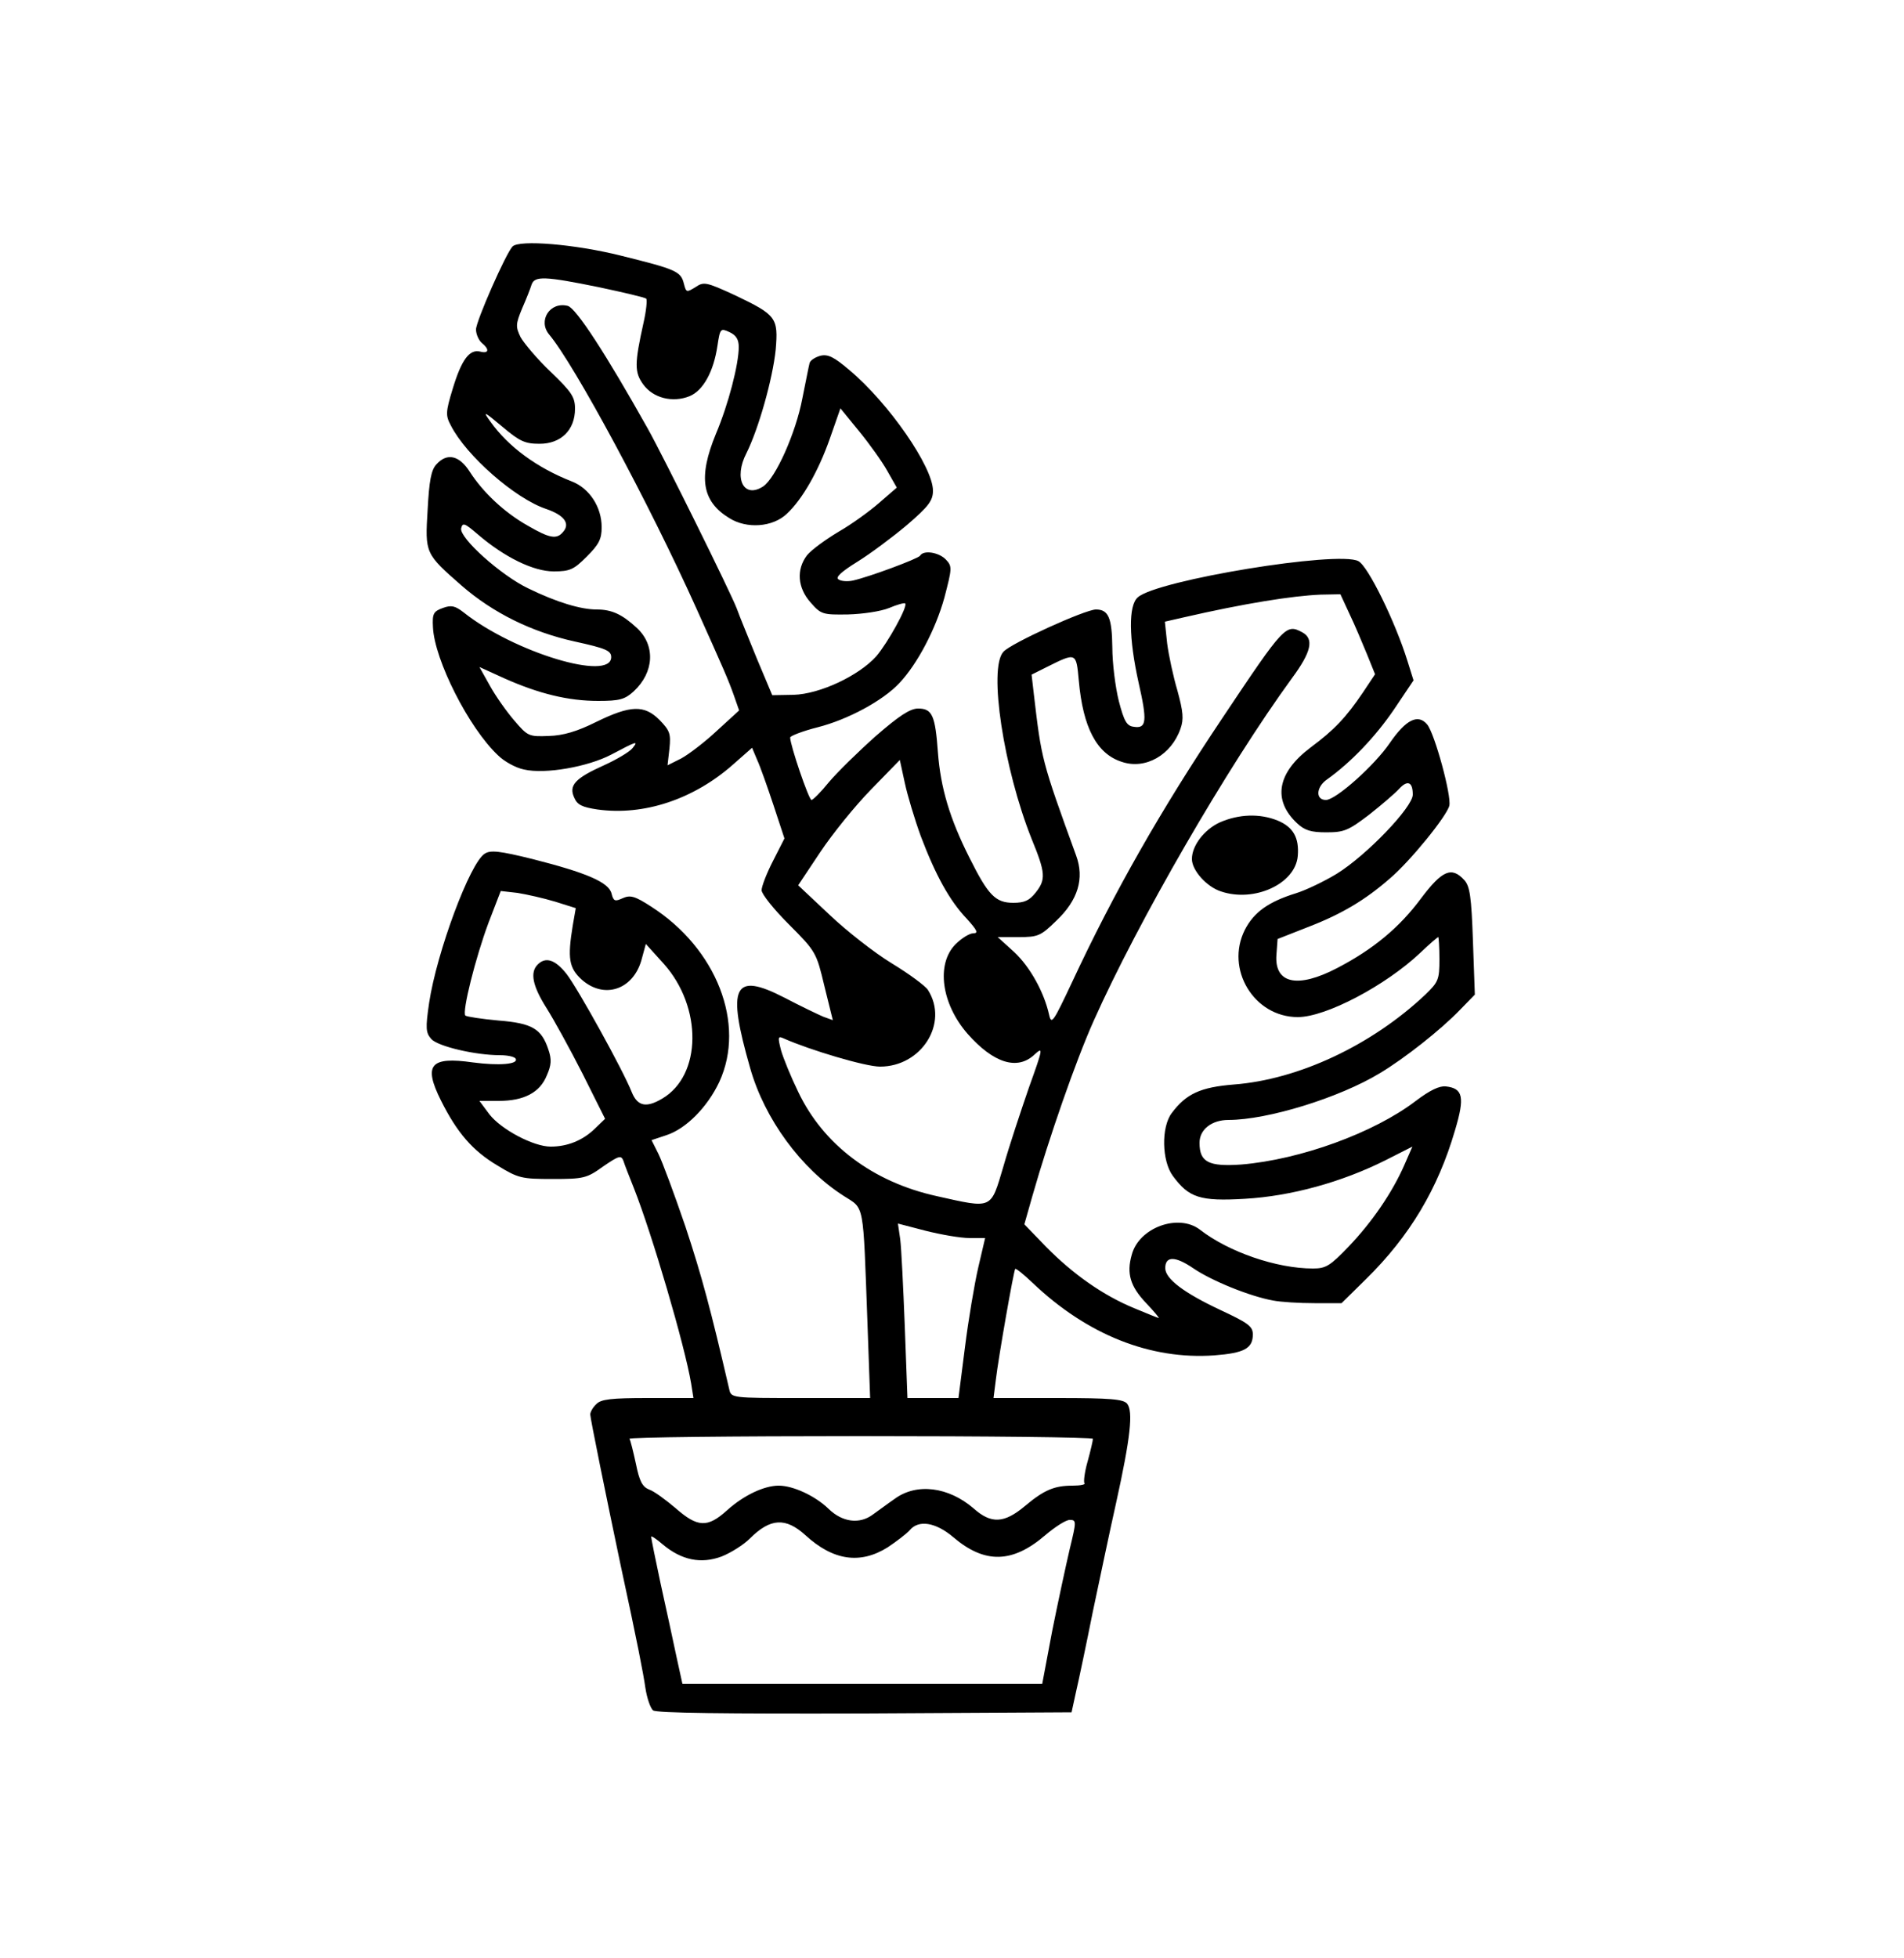 <svg xmlns="http://www.w3.org/2000/svg" width="500pt" height="514pt" viewBox="0 0 500 514" preserveAspectRatio="xMidYMid meet"><g transform="translate(0,514) scale(0.1,-0.1)" fill="#000000" stroke="none"><path d="M1346 4493 c-17 -17 -96 -196 -96 -218 0 -12 7 -28 15 -35 21 -17 19 -29 -4 -23 -28 7 -49 -21 -72 -97 -19 -62 -19 -71 -5 -97 40 -79 169 -192 250 -219 47 -16 64 -38 45 -60 -17 -21 -36 -17 -93 16 -62 35 -117 87 -152 141 -28 44 -60 51 -88 20 -14 -15 -19 -44 -23 -119 -7 -115 -7 -115 90 -200 82 -71 183 -121 296 -146 82 -18 96 -24 96 -41 0 -65 -256 13 -387 117 -23 18 -33 20 -55 12 -25 -9 -28 -15 -26 -51 4 -85 94 -264 171 -336 16 -16 47 -33 68 -37 55 -13 168 7 229 39 68 36 72 37 56 17 -8 -10 -42 -30 -75 -45 -76 -34 -93 -53 -78 -85 8 -19 21 -25 61 -31 122 -17 253 27 356 118 l50 44 13 -31 c8 -17 27 -71 43 -119 l29 -88 -30 -59 c-17 -33 -30 -67 -30 -77 0 -10 32 -50 72 -90 71 -71 72 -74 93 -162 l22 -89 -25 9 c-14 6 -60 28 -102 50 -134 69 -152 31 -90 -185 38 -134 134 -264 245 -335 56 -36 51 -11 63 -334 l7 -197 -182 0 c-181 0 -183 0 -188 23 -49 211 -72 297 -115 427 -29 85 -61 171 -71 191 l-18 36 39 13 c52 17 108 74 139 140 70 152 -7 350 -179 460 -43 28 -55 31 -75 22 -20 -9 -24 -8 -29 12 -7 30 -66 55 -208 91 -85 21 -110 24 -125 14 -39 -24 -126 -259 -146 -391 -10 -68 -9 -79 6 -96 18 -19 115 -42 180 -42 20 0 38 -4 41 -9 9 -15 -44 -19 -112 -10 -112 16 -131 -6 -84 -100 42 -84 83 -132 149 -171 54 -33 63 -35 144 -35 82 0 90 2 133 33 41 28 47 30 53 15 3 -10 16 -43 28 -73 47 -119 133 -411 150 -512 l6 -38 -120 0 c-95 0 -123 -3 -135 -16 -9 -8 -16 -21 -16 -27 0 -10 43 -221 79 -392 46 -213 60 -286 66 -327 4 -26 13 -52 20 -58 8 -7 190 -9 556 -8 l543 3 12 55 c7 30 27 125 44 210 18 85 45 214 61 285 38 172 45 240 29 260 -10 12 -43 15 -182 15 l-169 0 6 47 c7 60 47 287 51 292 2 2 23 -15 46 -37 143 -136 309 -202 477 -190 78 6 101 18 101 55 0 21 -12 30 -85 64 -96 45 -145 82 -145 110 0 32 26 32 73 0 48 -33 149 -74 210 -85 20 -4 69 -7 109 -7 l71 0 64 63 c115 113 189 237 234 391 26 87 21 110 -24 115 -17 2 -42 -10 -79 -38 -110 -84 -303 -154 -458 -167 -86 -6 -110 6 -110 57 0 35 32 60 76 60 102 0 291 58 398 123 65 39 160 114 210 166 l39 40 -5 141 c-4 116 -8 144 -23 160 -33 36 -58 25 -113 -48 -57 -77 -126 -134 -220 -183 -105 -55 -166 -41 -160 35 l3 41 84 33 c85 33 147 70 211 126 53 45 149 163 156 191 6 26 -38 188 -58 213 -24 29 -56 13 -98 -48 -40 -59 -142 -150 -168 -150 -28 0 -26 34 3 54 63 45 127 112 176 184 l51 76 -16 51 c-32 103 -104 250 -129 262 -53 28 -529 -50 -579 -95 -25 -21 -24 -107 2 -224 23 -101 21 -121 -12 -116 -19 2 -26 14 -40 68 -9 36 -17 99 -17 141 -1 77 -10 99 -43 99 -28 0 -224 -89 -243 -111 -40 -43 1 -308 74 -491 37 -90 38 -107 10 -142 -16 -20 -29 -26 -58 -26 -47 0 -66 20 -115 118 -52 103 -76 184 -83 277 -7 97 -15 115 -52 115 -21 0 -50 -19 -112 -73 -46 -41 -101 -95 -122 -120 -21 -26 -42 -47 -46 -47 -7 0 -56 144 -56 164 0 4 33 17 73 27 78 20 170 69 214 116 47 50 95 141 118 224 20 77 21 82 4 100 -18 19 -59 26 -68 10 -6 -8 -132 -55 -176 -65 -14 -3 -31 -2 -38 3 -9 5 7 20 49 46 34 21 93 65 131 97 57 49 68 64 68 90 0 62 -116 230 -220 317 -40 34 -56 42 -76 37 -14 -4 -26 -12 -28 -19 -2 -7 -10 -49 -19 -93 -17 -90 -70 -209 -103 -231 -51 -33 -78 21 -44 87 32 64 69 195 77 272 7 84 2 91 -107 143 -76 35 -82 36 -104 21 -23 -14 -24 -14 -30 9 -8 33 -21 38 -166 74 -120 30 -266 42 -284 24z m227 -107 c66 -14 121 -27 124 -30 3 -3 0 -32 -7 -63 -24 -108 -24 -130 -1 -162 26 -36 77 -49 122 -31 36 15 63 65 73 132 7 46 8 47 32 36 17 -8 24 -19 24 -39 0 -45 -27 -150 -60 -228 -47 -114 -37 -177 35 -221 46 -29 114 -24 151 11 41 38 83 112 113 197 l28 80 49 -60 c27 -33 60 -79 74 -104 l25 -44 -45 -39 c-25 -22 -73 -57 -108 -77 -35 -21 -72 -48 -83 -62 -28 -37 -25 -85 10 -124 27 -31 32 -32 98 -31 38 1 86 8 108 17 21 9 40 14 42 12 8 -7 -46 -104 -76 -139 -46 -51 -148 -99 -217 -101 l-56 -1 -40 95 c-21 52 -46 112 -53 132 -14 38 -192 398 -234 473 -110 196 -188 316 -210 322 -47 12 -79 -39 -49 -75 67 -80 263 -444 388 -722 71 -158 82 -183 97 -225 l14 -40 -58 -53 c-32 -30 -74 -62 -94 -73 l-36 -18 5 44 c4 39 1 47 -26 75 -40 40 -76 39 -166 -5 -50 -25 -87 -36 -125 -37 -52 -2 -55 -1 -90 40 -20 23 -49 64 -64 91 l-28 50 66 -30 c90 -40 167 -59 246 -59 56 0 70 4 93 25 54 50 58 121 8 167 -38 35 -65 48 -105 48 -42 0 -105 19 -179 55 -72 34 -182 133 -177 158 4 16 9 14 44 -16 70 -60 146 -97 199 -97 43 0 53 5 87 39 32 32 39 46 39 77 0 53 -32 102 -78 120 -92 36 -167 91 -214 157 -21 29 -18 28 31 -13 46 -39 60 -45 98 -45 56 0 93 36 93 92 0 31 -9 44 -64 97 -35 33 -70 75 -79 91 -13 27 -13 34 4 75 11 25 22 53 25 63 8 23 35 22 177 -7z m1971 -858 c14 -29 34 -77 46 -106 l21 -52 -32 -48 c-44 -65 -75 -98 -137 -144 -88 -66 -101 -138 -36 -199 20 -19 37 -24 77 -24 47 0 58 5 112 46 33 26 68 56 79 68 22 24 36 19 36 -15 0 -33 -122 -160 -200 -208 -33 -20 -81 -43 -107 -51 -71 -22 -110 -49 -134 -96 -52 -103 24 -229 139 -229 74 0 231 83 322 169 24 23 45 41 47 41 1 0 3 -26 3 -58 0 -54 -3 -60 -37 -93 -141 -133 -333 -223 -503 -236 -87 -7 -125 -24 -163 -75 -28 -37 -26 -126 3 -165 42 -57 71 -67 189 -60 122 7 255 44 369 101 l71 36 -21 -48 c-32 -73 -85 -150 -146 -214 -49 -51 -60 -58 -94 -58 -95 0 -221 43 -297 102 -56 43 -160 6 -179 -66 -14 -49 -4 -83 38 -127 20 -21 35 -39 33 -39 -2 0 -31 12 -65 26 -82 34 -160 89 -231 161 l-57 59 21 74 c44 154 114 355 161 460 116 260 351 667 521 900 51 69 58 103 27 120 -43 23 -47 19 -210 -225 -162 -242 -284 -456 -395 -694 -49 -104 -54 -112 -60 -85 -13 59 -50 126 -92 165 l-43 39 55 0 c51 0 58 3 99 43 57 54 74 111 52 171 -91 250 -91 253 -111 423 l-6 52 38 19 c80 40 79 40 86 -35 11 -123 47 -192 113 -213 62 -21 130 18 154 87 9 25 7 45 -8 100 -11 37 -23 93 -27 124 l-6 57 48 11 c161 37 287 57 361 60 l52 1 24 -52z m-1126 -583 c39 -103 76 -170 121 -217 27 -30 31 -38 17 -38 -10 0 -31 -13 -47 -29 -51 -52 -37 -156 32 -235 68 -77 131 -97 176 -54 23 21 22 16 -15 -87 -21 -61 -52 -154 -67 -207 -34 -114 -27 -111 -175 -78 -168 37 -298 135 -364 274 -19 39 -39 88 -45 109 -9 35 -8 38 7 31 70 -31 215 -74 253 -74 109 0 181 114 126 201 -7 11 -49 42 -95 70 -46 28 -120 86 -164 128 l-82 77 58 87 c32 48 91 121 133 164 l76 78 13 -60 c7 -33 26 -96 42 -140z m-960 -172 l54 -17 -8 -46 c-14 -86 -10 -111 24 -142 58 -51 133 -27 156 50 l12 44 47 -52 c102 -114 100 -293 -4 -354 -42 -25 -65 -20 -80 17 -23 58 -141 271 -171 310 -30 38 -55 46 -76 25 -21 -21 -13 -57 23 -114 19 -30 62 -108 95 -173 l59 -118 -27 -26 c-32 -31 -72 -47 -116 -47 -45 0 -130 45 -161 85 l-26 35 51 0 c66 0 108 22 126 67 12 27 13 42 4 68 -18 54 -42 69 -131 76 -44 4 -83 10 -87 13 -9 10 27 153 61 244 l32 83 44 -5 c25 -4 69 -14 99 -23z m1088 -883 l41 0 -18 -77 c-10 -43 -26 -138 -35 -210 l-17 -133 -67 0 -67 0 -7 188 c-4 103 -9 206 -12 229 l-6 41 73 -19 c40 -10 91 -19 115 -19z m324 -527 c0 -5 -6 -31 -14 -60 -8 -28 -11 -54 -8 -57 3 -3 -11 -6 -31 -6 -48 0 -75 -11 -126 -54 -54 -45 -88 -47 -134 -6 -66 57 -150 68 -208 25 -19 -13 -44 -32 -57 -41 -35 -26 -80 -20 -116 15 -35 34 -93 61 -131 61 -39 0 -93 -26 -136 -65 -51 -46 -77 -45 -135 6 -26 22 -57 45 -70 49 -17 7 -25 22 -34 67 -7 32 -14 61 -17 66 -2 4 271 7 606 7 336 0 611 -3 611 -7z m-755 -253 c73 -67 144 -77 216 -32 24 16 50 36 58 45 23 28 68 21 114 -18 83 -71 156 -69 242 5 26 22 54 40 64 40 18 0 18 -3 0 -77 -10 -43 -31 -140 -46 -215 l-26 -138 -473 0 -472 0 -16 73 c-8 39 -27 125 -41 189 -14 65 -25 120 -25 124 0 3 14 -6 30 -20 50 -42 101 -52 155 -32 25 10 58 31 74 47 54 54 94 56 146 9z"></path><path d="M3203 2981 c-41 -19 -73 -61 -73 -96 0 -30 39 -73 76 -85 88 -30 196 20 202 93 4 48 -12 76 -53 93 -47 19 -102 17 -152 -5z"></path></g></svg>